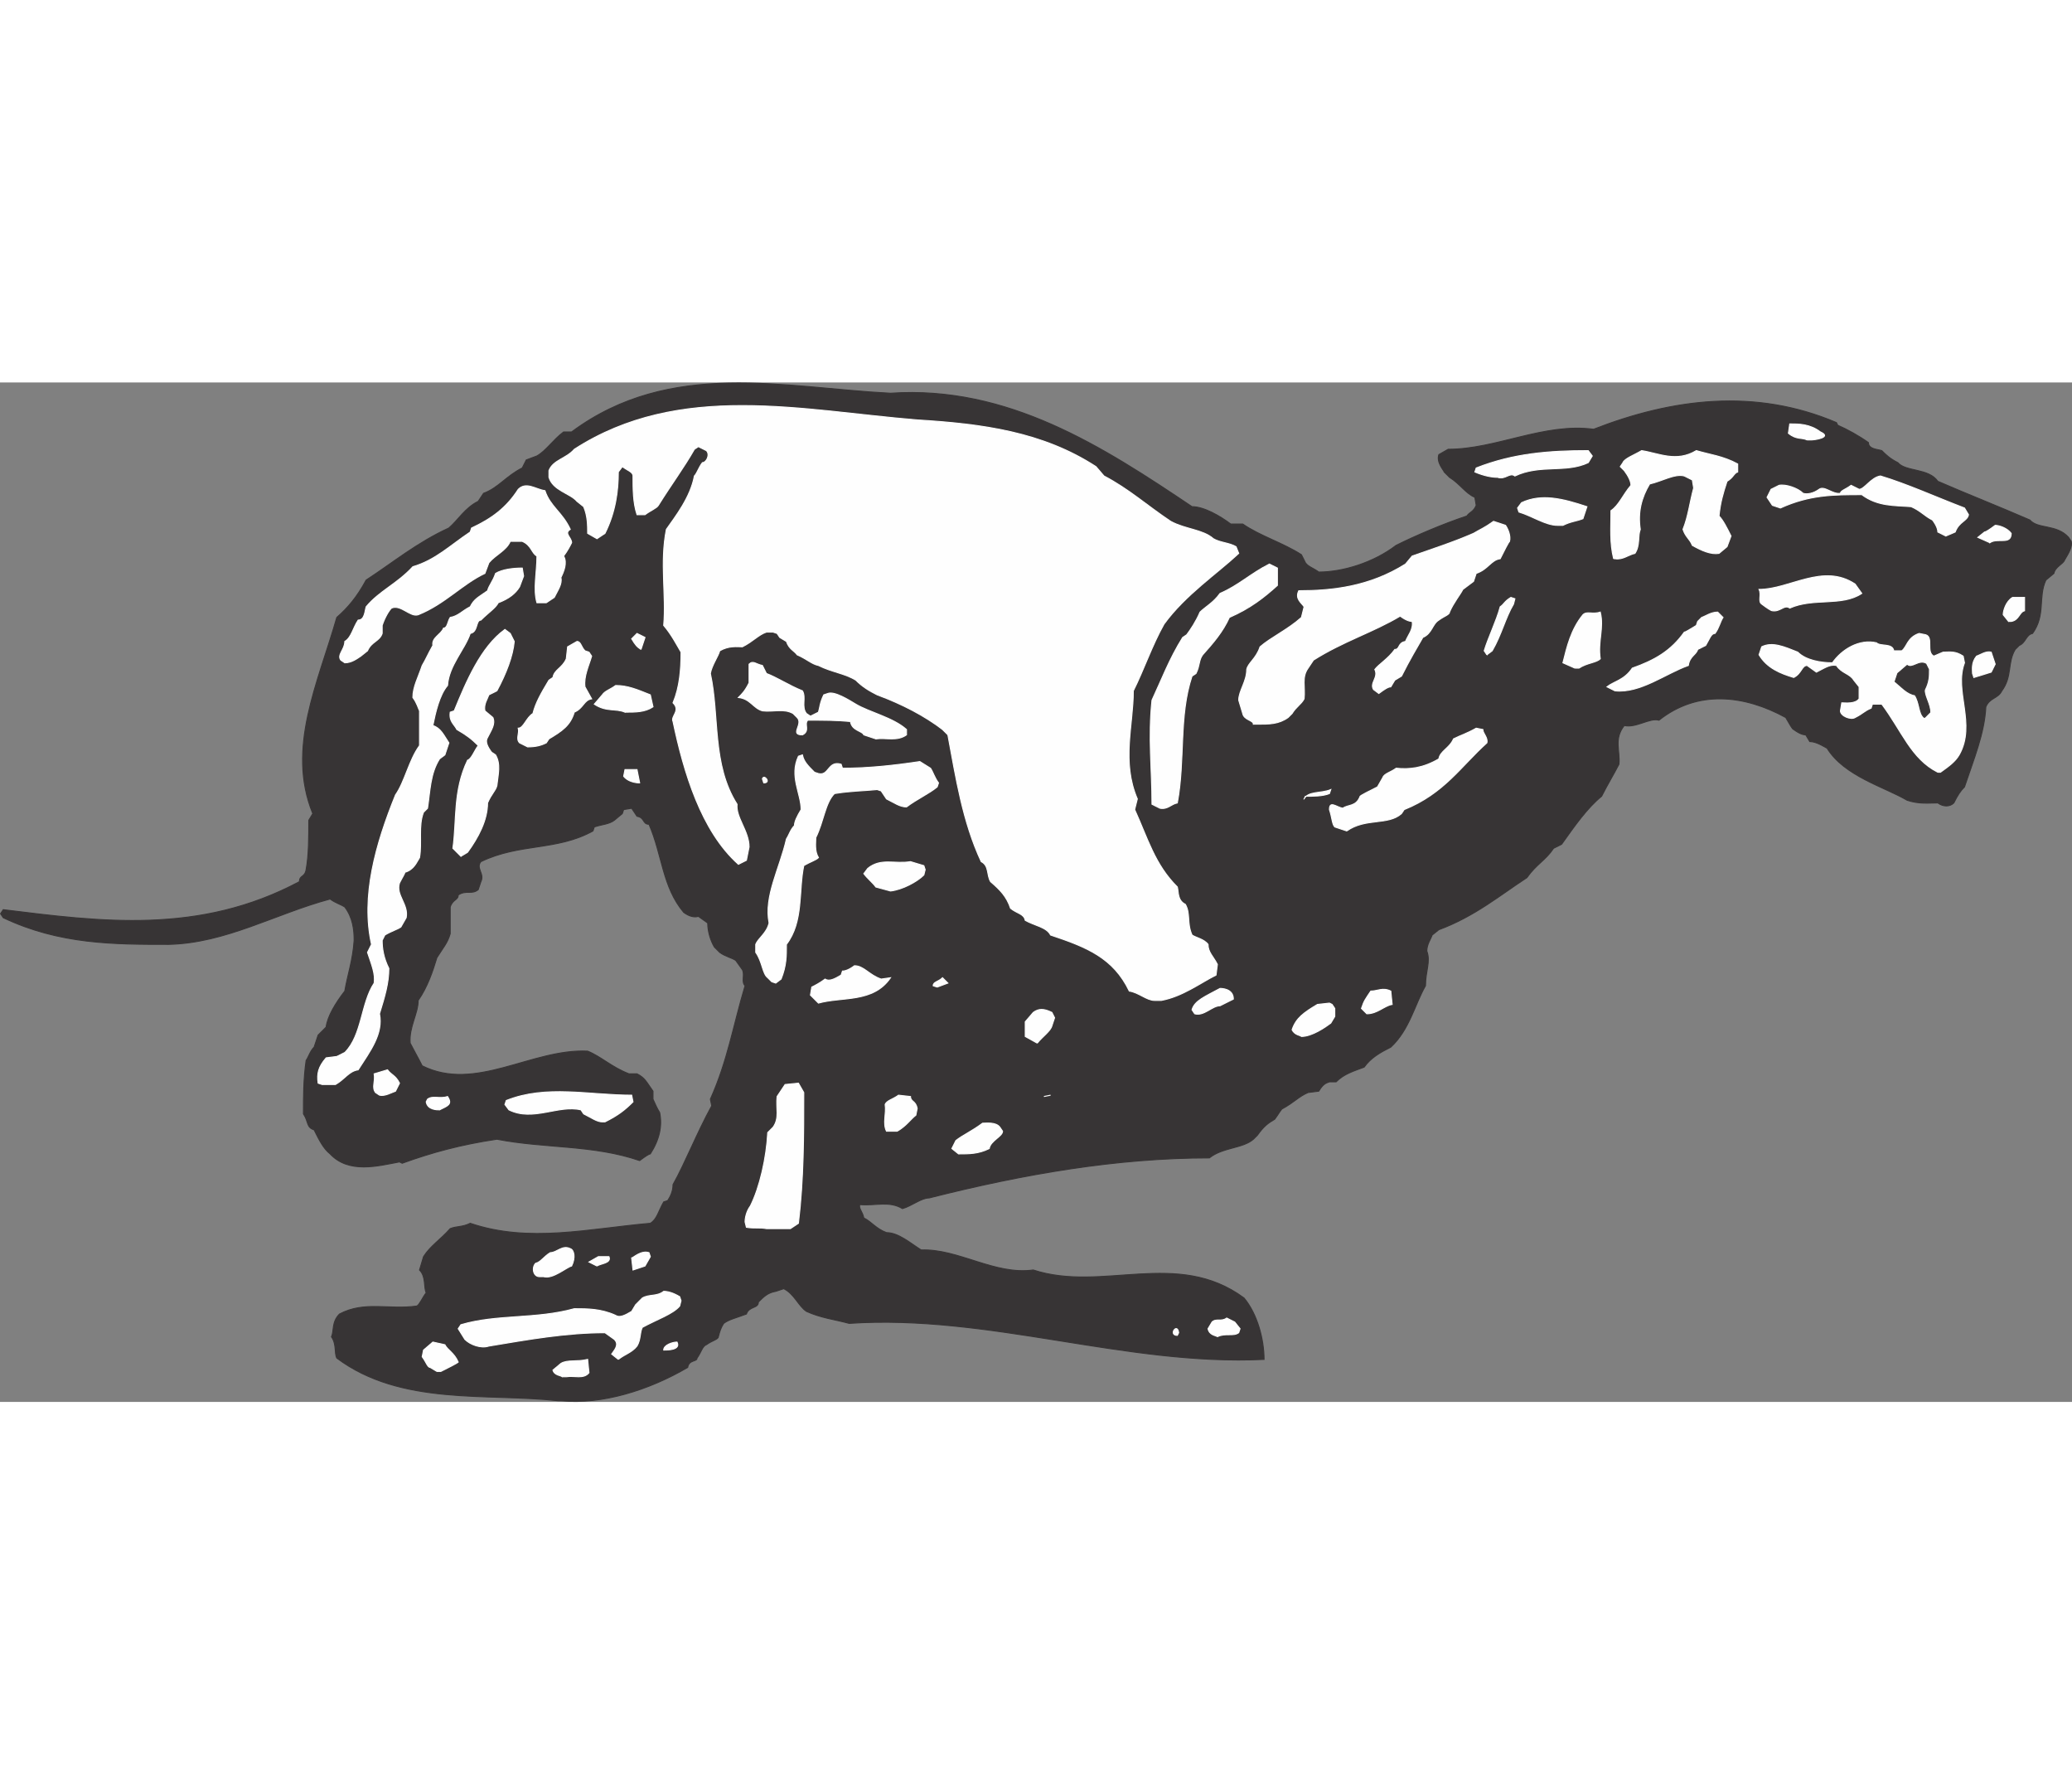 <?xml version="1.0" encoding="UTF-8"?>
<!DOCTYPE svg PUBLIC "-//W3C//DTD SVG 1.1//EN" "http://www.w3.org/Graphics/SVG/1.1/DTD/svg11.dtd">
<!-- Creator: CorelDRAW -->
<svg xmlns="http://www.w3.org/2000/svg" xml:space="preserve" width="7.848in" height="6.757in" version="1.1" style="shape-rendering:geometricPrecision; text-rendering:geometricPrecision; image-rendering:optimizeQuality; fill-rule:evenodd; clip-rule:evenodd"
viewBox="0 0 7847.36 3860.12"
 xmlns:xlink="http://www.w3.org/1999/xlink"
 xmlns:xodm="http://www.corel.com/coreldraw/odm/2003">
 <rect x="0" y="0" width="7847.36" height="3860.12" fill="#808080" stroke="none"/>
 <defs>
  <style type="text/css">
   <![CDATA[
    .str1 {stroke:#FEFEFE;stroke-width:3.73;stroke-miterlimit:2.613}
    .str0 {stroke:#373435;stroke-width:3.73;stroke-miterlimit:2.613}
    .fil1 {fill:#FEFEFE}
    .fil0 {fill:#373435}
   ]]>
  </style>
 </defs>
 <g id="Layer_x0020_1">
  <g id="_2008576221168">
   <path class="fil0 str0" d="M2114.41 3855.8c-267.82,-30.31 -596.26,20.21 -838.81,-161.69 -10.1,-20.21 0,-50.52 -20.21,-80.84 10.11,-20.21 0,-55.59 30.32,-85.9 96.01,-50.54 186.96,-15.17 293.07,-30.33 10.12,-5.06 20.21,-30.32 35.38,-50.53 -10.11,-20.21 0,-60.63 -25.27,-85.9l15.16 -50.53c25.27,-40.42 65.69,-65.69 101.06,-106.11 25.26,-10.12 45.48,-5.06 75.79,-20.21 222.33,75.79 449.72,20.21 682.16,0 25.27,-15.17 30.33,-45.48 50.54,-80.86l15.15 -5.04c10.12,-15.17 20.21,-35.38 20.21,-60.65 45.48,-80.83 90.96,-197.05 146.54,-298.12l-5.06 -25.27c65.69,-146.53 85.9,-277.9 131.38,-429.51 -15.16,-15.15 0,-40.42 -10.1,-60.63l-25.27 -35.36c-15.16,-10.12 -40.42,-15.17 -60.63,-30.33l-20.21 -20.21c-15.17,-25.27 -25.27,-60.65 -25.27,-90.95l-35.38 -25.27c-15.16,5.06 -35.37,0 -55.58,-15.16 -80.86,-96.01 -80.86,-217.29 -131.39,-333.51 -25.25,0 -15.16,-25.27 -45.48,-30.31l-20.21 -30.32 -30.31 5.06 -5.06 15.16 -30.32 25.27c-20.21,15.16 -45.48,15.16 -75.79,25.27l-5.06 15.16c-136.43,75.8 -277.92,45.48 -424.47,116.22 -20.21,25.27 15.17,45.48 0,75.8l-10.1 30.31c-25.27,20.21 -45.48,0 -75.8,20.21 0,20.23 -20.21,15.17 -30.31,45.48 0,25.27 0,60.65 0,101.07 -10.11,35.36 -25.27,50.53 -50.53,90.95 -15.17,50.54 -35.38,111.17 -70.74,161.7 0,50.53 -35.38,101.05 -30.33,161.7 10.12,20.21 30.33,55.58 45.48,85.9 202.12,101.07 414.35,-65.69 626.58,-55.59 50.52,20.23 90.95,60.65 156.64,85.91l30.31 0c30.32,15.16 35.38,30.31 60.65,65.69l0 30.31c5.06,10.12 15.15,35.38 25.27,50.54 10.1,50.53 0,101.06 -35.38,156.64 -5.06,0 -20.21,10.12 -40.42,25.27 -176.85,-60.63 -358.76,-45.48 -540.67,-80.84 -136.43,20.21 -247.6,50.54 -358.76,90.96l-10.12 -5.06c-80.84,15.15 -192.02,45.48 -262.75,-30.33 -25.27,-20.21 -40.44,-50.52 -60.64,-90.95 -30.31,-10.1 -20.21,-30.31 -40.42,-60.63 0,-65.69 0,-131.38 10.11,-202.12 10.1,-15.16 15.16,-35.38 30.31,-50.53l15.17 -45.48 30.31 -30.32c5.06,-40.42 35.38,-90.96 70.74,-136.43 10.12,-60.63 30.33,-116.2 35.38,-192 0,-40.42 -5.06,-85.9 -35.38,-126.33 -15.16,-10.1 -35.37,-15.16 -55.58,-30.31 -207.18,55.58 -394.14,166.74 -611.42,171.8 -207.16,0 -414.34,0 -626.57,-101.05l-10.11 -15.17 10.11 -15.16c368.87,45.48 742.79,96.01 1121.78,-106.11 0,-25.27 20.21,-15.17 25.27,-45.48 10.1,-55.59 10.1,-121.28 10.1,-186.96l15.15 -25.27c-101.05,-247.6 20.23,-495.19 90.96,-742.79 40.44,-35.38 75.8,-75.8 111.18,-141.49 101.05,-65.69 192,-141.49 313.28,-197.06 35.37,-30.32 60.63,-75.8 111.17,-101.07l20.21 -30.32c55.59,-20.21 85.9,-65.69 146.54,-96l15.15 -30.32 40.42 -15.16c35.38,-20.23 60.63,-60.65 101.07,-90.95l30.31 0c373.93,-277.92 808.49,-166.75 1207.67,-146.54 444.66,-30.33 803.42,202.12 1141.97,429.5 45.48,0 106.11,35.38 146.54,65.69l45.48 0c65.69,45.48 151.58,70.74 222.33,116.22l15.15 30.33c10.12,15.15 30.33,20.21 50.54,35.36 90.95,0 207.18,-35.36 293.07,-101.05 70.75,-35.38 176.85,-80.85 267.81,-111.16 10.12,-15.17 25.27,-15.17 35.38,-40.44l-5.06 -30.31c-35.38,-15.17 -55.59,-50.54 -96.01,-75.8l-20.21 -20.21c0,-5.06 -30.33,-35.38 -20.21,-65.69l35.37 -20.21c181.9,0 363.81,-101.07 550.78,-75.8 298.13,-116.22 611.41,-156.64 919.66,-25.27l5.04 10.11c35.38,15.16 80.86,40.42 116.22,65.69 0,25.27 35.38,25.27 50.53,30.31 15.16,15.17 30.33,30.33 60.63,45.48 30.33,35.38 116.22,20.23 151.6,70.75 116.22,50.53 232.43,96.01 348.65,146.54 30.33,35.37 101.07,15.16 146.54,65.69l10.1 15.16c5.06,20.21 -10.1,45.48 -25.25,70.74 -5.06,15.17 -35.38,25.27 -40.44,50.54l-30.31 25.27c-30.32,65.69 0,131.37 -50.53,202.12 -25.27,5.06 -25.27,35.36 -50.54,45.48l-15.15 15.16c-30.33,50.53 -10.12,101.06 -50.54,156.64 -15.16,30.33 -45.48,25.27 -60.63,60.65 -5.06,101.05 -45.48,197.06 -80.86,303.17 -15.15,15.17 -25.27,30.32 -40.42,60.65 -15.15,15.15 -40.42,15.15 -60.63,0 -35.38,0 -70.74,5.06 -116.22,-10.12 -85.9,-50.53 -237.5,-90.95 -303.19,-197.06 -10.1,-5.06 -40.42,-25.27 -65.69,-25.27l-15.16 -25.27c-10.11,0 -25.27,-5.06 -45.48,-20.21 -5.06,0 -15.17,-20.21 -30.32,-45.48 -156.64,-85.9 -333.5,-106.11 -480.04,10.12 -35.36,-10.12 -85.9,30.31 -131.37,20.21 -40.42,50.52 -15.16,96 -20.21,146.53 -15.16,30.32 -45.48,80.86 -65.69,121.27 -55.59,45.48 -101.07,111.17 -151.6,181.91l-30.31 15.16c-30.32,45.48 -65.69,60.65 -101.07,111.16 -101.05,65.69 -197.06,146.55 -333.49,197.08l-25.27 20.21c-5.06,15.16 -20.21,35.37 -20.21,60.63 15.15,40.42 -5.06,75.8 -5.06,131.37 -40.42,70.75 -60.63,166.75 -131.37,232.45 -40.42,20.21 -75.8,40.42 -101.07,75.8 -40.42,15.16 -75.78,25.27 -106.11,55.58l-25.27 0c-15.16,5.06 -25.27,10.11 -40.42,35.38l-40.42 5.06c-35.38,15.16 -50.54,35.37 -96.01,60.63 -5.06,0 -15.15,20.21 -30.32,40.42 -25.27,15.16 -40.42,25.27 -65.69,60.63l-15.16 15.17c-40.42,35.37 -116.22,30.31 -166.75,70.75 -348.66,0 -702.37,60.63 -1061.13,151.57 -30.32,0 -65.69,30.33 -101.05,40.42 -50.53,-30.31 -101.05,-10.1 -161.69,-15.16 -5.05,15.16 10.11,25.27 15.17,50.54 30.31,15.16 45.48,40.42 85.9,55.58 45.48,0 90.94,40.42 131.36,65.69 141.49,-5.04 277.92,96.01 424.45,75.8 262.76,85.9 545.72,-80.84 798.37,106.11 50.54,60.65 75.8,156.64 75.8,232.44 -525.52,25.27 -1040.92,-171.79 -1571.47,-136.43 -55.58,-15.15 -106.11,-20.21 -161.7,-45.48 -30.31,-20.21 -45.48,-65.69 -85.9,-85.9l-30.33 10.1c-30.31,5.06 -45.48,20.23 -65.69,40.44 0,25.27 -35.37,15.16 -45.48,45.48 -40.42,15.15 -65.69,20.21 -85.9,35.36 -10.12,15.16 -15.16,30.33 -20.21,50.54 0,10.1 -25.27,15.15 -45.48,30.32 -15.15,5.04 -20.21,30.31 -35.38,50.52 0,15.17 -30.31,5.06 -35.37,35.38 -146.54,85.9 -323.4,141.49 -480.04,126.32l-10.1 0z"/>
   <path class="fil1 str1" d="M2129.57 3764.85c-5.06,-5.06 -30.32,-5.06 -35.38,-25.27l30.33 -25.27c25.27,-15.16 60.63,-5.05 101.07,-15.16l5.04 50.53c-20.21,25.27 -55.58,10.1 -85.9,15.16l-15.16 0z"/>
   <path class="fil1 str1" d="M1654.59 3744.64l-25.27 -15.16c-10.12,0 -15.16,-20.21 -30.33,-40.42l5.06 -25.27 35.36 -30.32 45.48 10.11c10.11,20.21 35.38,30.31 50.53,65.69 -5.06,5.05 -35.37,20.21 -65.69,35.37l-15.16 0z"/>
   <path class="fil1 str1" d="M2341.8 3699.16l-25.27 -20.21c10.1,-15.16 30.31,-35.37 10.1,-55.59l-35.37 -25.25c-146.54,0 -288.03,25.25 -439.62,50.52 -30.33,10.12 -70.75,-5.04 -90.96,-25.27l-25.27 -40.42 10.11 -15.15c136.43,-40.42 282.96,-20.21 429.51,-60.63 50.54,0 101.05,0 156.64,25.25 15.16,10.11 35.37,0 60.63,-15.16l15.17 -25.27 25.27 -25.27c25.25,-15.16 55.57,-5.05 80.84,-25.27 15.15,0 35.36,5.06 60.63,20.23l5.06 15.16 -5.06 20.21c-25.27,30.33 -85.9,50.54 -141.47,80.84 -10.12,20.23 -5.06,45.48 -20.23,70.74 -20.21,25.27 -45.48,30.33 -70.73,50.54z"/>
   <path class="fil1 str1" d="M2513.6 3663.8c0,-20.21 35.36,-30.32 50.53,-30.32 15.16,30.32 -35.38,30.32 -50.53,30.32z"/>
   <path class="fil1 str1" d="M4610.58 3613.26c-5.06,-5.06 -30.32,-5.06 -35.38,-30.33l15.17 -25.27c15.16,-15.16 35.37,0 55.58,-15.16l30.32 15.16 20.21 25.27 -5.06 15.17c-20.21,15.16 -50.53,0 -80.84,15.16z"/>
   <path class="fil1 str1" d="M4458.98 3608.21c-35.37,0 0,-50.53 5.06,-10.1l-5.06 10.1z"/>
   <path class="fil1 str1" d="M2043.67 3385.88c-25.27,0 -30.33,-35.38 -15.17,-50.54 20.21,-5.06 30.33,-25.27 55.59,-40.42 25.27,0 45.48,-30.32 75.8,-15.15 15.16,5.04 20.21,35.36 5.05,65.69 -20.21,5.04 -70.75,50.52 -106.11,40.42l-15.16 0z"/>
   <path class="fil1 str1" d="M2397.37 3360.61l-5.06 -45.48c5.06,0 35.38,-30.32 65.69,-20.21l5.06 15.16 -20.21 35.38 -45.48 15.15z"/>
   <path class="fil1 str1" d="M2260.94 3345.46l-30.32 -15.17 35.38 -20.21 40.42 0c10.11,25.27 -30.33,25.27 -45.48,35.38z"/>
   <path class="fil1 str1" d="M2902.68 3203.97c-25.27,-5.06 -45.48,0 -75.8,-5.06l-5.06 -20.21c0,-15.16 5.06,-40.42 20.21,-60.63 35.38,-70.75 60.64,-181.89 65.7,-277.91l20.21 -20.21c25.27,-35.38 10.1,-70.74 15.15,-116.22l30.33 -45.48 50.53 -5.06 20.21 35.38c0,161.68 0,328.44 -20.21,495.18l-30.32 20.21c-20.21,0 -50.54,0 -85.9,0l-5.06 0z"/>
   <path class="fil1 str1" d="M3630.3 2921.01l-25.27 -20.21 15.15 -30.31c25.27,-20.23 60.65,-35.38 101.07,-65.7 15.16,0 50.54,-5.05 65.69,15.17l10.12 15.16c0,20.21 -45.48,35.38 -50.54,65.69 -40.42,20.21 -75.8,20.21 -116.22,20.21z"/>
   <path class="fil1 str1" d="M3357.45 2835.11c-15.17,-30.32 0,-65.69 -5.06,-101.05 5.06,-15.17 30.33,-20.23 50.54,-35.38l45.46 5.06c0,20.21 20.21,15.15 25.27,45.48l-5.06 25.27c-20.21,15.16 -35.37,40.42 -70.73,60.63l-40.42 0z"/>
   <path class="fil1 str1" d="M2281.15 2799.74c-20.21,0 -40.42,-15.17 -70.74,-30.32l-10.1 -15.16c-85.9,-20.21 -181.9,45.48 -272.86,0l-15.17 -20.21 5.06 -15.17c151.6,-60.63 313.28,-20.21 474.98,-20.21l5.06 25.27c-30.32,30.32 -55.58,50.53 -106.11,75.8l-10.12 0z"/>
   <path class="fil1 str1" d="M1664.69 2754.27c-10.1,0 -45.48,0 -50.52,-30.32l5.04 -10.12c20.21,-15.16 45.48,0 75.8,-10.1 20.21,30.32 0,35.36 -30.32,50.53z"/>
   <polygon class="fil1 str1" points="3953.69,2703.74 3978.96,2698.68 "/>
   <path class="fil1 str1" d="M1437.3 2698.68l-15.16 -10.1c-15.16,-20.23 0,-40.44 -5.06,-70.75l50.53 -15.17c15.16,20.21 30.32,20.21 45.48,50.53l-15.16 30.33c-15.17,5.06 -40.43,20.21 -60.64,15.15z"/>
   <path class="fil1 str1" d="M1220.03 2658.26l-15.16 -5.06c-5.06,-35.37 0,-60.63 30.31,-96.01l40.42 -5.05 30.32 -15.17c65.69,-65.69 60.63,-186.97 111.17,-262.75 5.06,-35.38 -10.1,-70.75 -25.27,-116.22l15.17 -30.32c-40.44,-181.91 15.16,-378.97 90.95,-565.94 35.37,-50.53 50.52,-131.37 90.96,-186.96 0,-40.42 0,-90.95 0,-131.37 -5.06,-10.1 -10.12,-30.33 -25.27,-50.54 0,-40.42 20.21,-75.78 35.36,-121.26 15.17,-25.27 20.21,-40.43 40.42,-75.8 -5.04,-30.33 30.33,-40.42 40.44,-65.69 15.16,0 15.16,-25.27 25.27,-40.42 30.31,-5.06 45.48,-25.27 75.79,-40.44 15.17,-30.31 30.33,-35.37 65.69,-60.63 5.06,-20.21 20.21,-35.37 30.33,-65.69 25.27,-15.16 65.69,-20.21 101.07,-20.21l5.04 30.32 -15.16 40.42c-15.16,25.27 -40.42,45.48 -80.84,60.63 -10.11,20.21 -35.38,35.38 -65.7,65.69 -20.21,0 -10.1,45.48 -40.42,50.54 -20.21,60.63 -80.84,121.27 -85.9,197.06 -30.32,35.38 -45.48,101.07 -55.59,151.6 30.33,10.1 40.44,35.37 60.65,65.69l-15.17 45.48 -20.21 15.16c-35.37,55.59 -35.37,121.28 -45.48,186.96l-15.15 15.15c-20.21,50.54 -5.06,116.22 -15.16,171.81 -10.12,15.15 -20.21,45.48 -55.59,55.57 0,5.06 -10.1,20.21 -20.21,40.42 -15.16,45.48 35.37,80.86 25.27,131.39l-20.21 35.36c-15.17,10.12 -35.38,15.16 -60.64,30.33l-10.1 20.21c0,30.32 5.06,65.69 25.27,106.11 0,55.59 -15.17,106.12 -35.38,171.81 15.17,75.79 -35.37,141.47 -80.84,212.22 -35.38,5.06 -50.54,35.38 -85.9,55.59l-50.53 0z"/>
   <path class="fil1 str1" d="M3928.43 2501.62l-45.48 -25.27 0 -55.59 30.31 -35.37c20.22,-15.16 40.43,-15.16 70.74,0l10.11 20.21 -10.11 30.33c-5.04,20.21 -35.37,40.42 -55.58,65.69z"/>
   <path class="fil1 str1" d="M4928.93 2476.35c-5.06,-5.06 -25.27,-5.06 -35.38,-25.27 15.17,-45.48 45.48,-65.69 96.01,-96.01l45.48 -5.06 10.11 5.06 10.1 15.17 0 30.31 -15.16 25.27c-20.21,15.16 -70.74,50.54 -111.16,50.54z"/>
   <path class="fil1 str1" d="M4524.69 2390.45l-10.11 -15.17c10.11,-35.37 50.53,-50.52 106.11,-80.84 5.06,0 50.53,0 50.53,40.42 -10.1,5.06 -30.32,15.15 -50.53,25.27 -30.31,0 -60.63,40.42 -96,30.32z"/>
   <path class="fil1 str1" d="M5176.52 2390.45l-20.21 -20.21c10.1,-30.32 15.15,-35.38 35.36,-65.7 25.27,0 45.48,-15.15 75.8,0l5.06 50.54c-30.32,5.06 -55.59,35.38 -96.01,35.38z"/>
   <path class="fil1 str1" d="M3099.74 2350.01l-30.32 -30.31 5.06 -30.32c10.11,-5.06 30.32,-15.16 50.53,-30.33 15.16,10.12 35.38,0 60.63,-15.16l5.06 -15.15c10.12,0 25.27,-5.06 45.48,-20.21 35.38,0 55.59,35.36 101.07,50.52l35.36 -5.04c-65.69,95.99 -181.91,70.74 -272.86,95.99z"/>
   <path class="fil1 str1" d="M4373.09 2339.92c-30.31,0 -60.63,-30.33 -96.01,-35.38 -60.63,-126.32 -161.68,-166.74 -298.11,-212.22 -15.17,-30.33 -60.65,-35.38 -96.01,-55.59 -5.06,-25.27 -30.32,-25.27 -55.59,-45.48 -15.15,-45.48 -40.42,-70.74 -75.78,-101.05 -15.17,-25.27 -5.06,-60.65 -35.38,-75.8 -70.74,-151.58 -96.01,-318.34 -126.32,-480.04l-20.21 -20.21c-65.7,-50.53 -151.59,-96.01 -247.6,-131.37 -30.31,-15.17 -55.58,-30.33 -80.84,-55.59 -40.42,-25.27 -90.96,-30.31 -141.49,-55.58 -25.27,-5.06 -45.48,-25.27 -80.84,-40.43 -10.11,-15.16 -30.32,-20.21 -40.44,-50.52l-25.25 -15.17 -10.12 -15.15 -15.15 -5.06 -25.27 0c-30.32,10.12 -50.53,35.38 -90.95,55.59 -20.21,0 -50.53,-5.06 -85.9,15.16 -5.06,20.21 -30.33,55.59 -35.38,85.9 35.38,161.7 5.06,343.61 101.07,495.21 -5.06,50.52 45.48,101.05 45.48,161.68l-10.11 50.53 -30.31 15.17c-141.49,-126.33 -207.18,-348.66 -247.61,-540.68 -10.1,-20.21 30.33,-40.42 0,-70.75 25.27,-60.63 30.33,-126.32 30.33,-192 -15.16,-25.27 -35.37,-65.69 -65.69,-101.07 10.11,-116.22 -15.16,-237.48 10.11,-363.81 35.37,-50.52 90.94,-121.26 106.11,-202.12 10.1,-10.1 15.16,-30.31 30.33,-50.54 15.15,0 30.31,-30.31 15.15,-45.48l-30.32 -15.16 -15.16 10.12c-40.42,70.74 -85.9,131.37 -136.43,212.22 -5.06,10.12 -30.33,20.21 -50.54,35.38l-30.32 0c-15.16,-45.48 -15.16,-96.01 -15.16,-146.54 0,-15.16 -20.21,-20.21 -40.42,-35.37l-15.16 20.21c0,70.74 -10.11,151.58 -50.53,232.44l-30.33 20.21 -35.36 -20.21c0,-30.32 0,-65.69 -15.17,-101.07l-25.27 -20.21c-25.26,-30.32 -90.96,-40.42 -106.11,-90.95l0 -25.27c15.15,-40.42 65.69,-45.48 96.01,-80.84 399.18,-257.71 864.07,-146.54 1298.61,-111.17 247.6,15.16 474.98,45.48 677.1,176.85l30.32 35.37c96,50.53 161.7,111.16 252.66,171.81 55.57,30.31 121.26,30.31 161.68,65.69 25.27,15.16 60.64,15.16 85.91,30.31l10.1 25.27c-80.84,75.8 -202.12,156.64 -282.96,267.82 -45.48,80.84 -75.8,171.79 -116.22,252.64 0,131.39 -45.48,267.82 15.16,409.29l-10.1 40.44c50.52,111.16 75.79,207.18 161.68,293.07 5.06,20.21 0,50.54 30.32,65.69 20.21,35.37 5.06,70.75 25.27,116.22 15.15,10.1 45.48,15.16 60.63,35.37 0,30.32 20.21,45.48 35.38,75.8l-5.06 40.42c-60.63,30.33 -126.32,80.86 -207.18,96.01l-25.27 0z"/>
   <path class="fil1 str1" d="M3549.44 2289.39l-15.16 -5.06c0,-15.15 20.21,-15.15 35.38,-30.31l20.21 20.21 -40.44 15.16z"/>
   <path class="fil1 str1" d="M2938.04 2274.23l-15.16 -5.06 -15.15 -15.16c-20.23,-15.17 -20.23,-60.65 -45.48,-96.01l0 -30.32c10.1,-25.27 40.42,-40.42 50.52,-80.84 -20.21,-101.07 40.44,-207.18 65.69,-318.34 10.12,-15.17 15.17,-35.38 30.33,-50.53 0,-15.16 10.11,-35.37 25.27,-60.63 0,-60.65 -45.48,-126.33 -10.1,-202.12l15.16 -5.06c5.06,25.27 20.21,40.42 45.48,65.69l15.16 5.06c40.42,10.1 35.38,-50.53 85.9,-35.38l5.06 15.17c96.01,0 192.02,-10.11 293.06,-25.27l40.44 25.27c10.1,15.16 15.15,35.37 30.31,55.58l-5.06 15.16c-30.31,25.27 -75.79,45.48 -116.21,75.8 -25.25,0 -45.46,-15.15 -75.78,-30.32l-20.21 -30.31 -15.17 -5.06c-50.52,5.06 -101.05,5.06 -161.68,15.16 -35.38,35.38 -40.44,106.12 -70.74,166.75 0,20.21 -5.06,50.54 10.1,75.8 -10.1,10.1 -30.32,15.15 -55.58,30.31 -20.21,96.01 0,212.23 -65.7,298.13 0,45.48 0,80.86 -20.21,131.37l-20.21 15.17z"/>
   <path class="fil1 str1" d="M3372.6 1925.57l-55.57 -15.16c-10.12,-15.17 -30.33,-30.32 -45.48,-50.53l15.16 -20.21c50.54,-40.42 101.07,-15.16 161.68,-25.27l50.53 15.16 5.05 15.17 -5.05 20.21c-25.27,25.27 -80.84,55.58 -126.32,60.63z"/>
   <path class="fil1 str1" d="M1745.54 1794.2l-30.32 -30.33c15.16,-106.11 0,-217.27 55.59,-333.49 15.15,-5.06 25.27,-35.38 40.42,-55.59 -25.27,-25.27 -45.48,-40.42 -80.86,-60.63 -10.1,-20.21 -30.31,-30.32 -25.26,-65.69l15.16 -5.06c45.48,-111.17 101.05,-242.54 192.01,-308.23l20.22 15.16 15.16 30.32c-5.06,55.58 -30.32,121.26 -65.69,186.95l-30.32 15.17c-5.06,15.16 -20.21,35.37 -15.16,60.63l30.31 25.27c10.12,25.27 -5.04,45.48 -20.21,75.8 -10.1,15.15 0,35.36 15.17,55.57l15.16 10.12c20.21,35.37 10.11,70.74 5.06,116.22 -5.06,20.21 -20.21,30.31 -35.38,65.69 0,65.69 -35.36,131.37 -75.78,186.96l-25.27 15.16z"/>
   <path class="fil1 str1" d="M5100.72 1698.18l-45.48 -15.16c-10.1,-10.11 -10.1,-35.38 -20.21,-65.69 0,-35.38 25.27,-10.12 50.53,-5.06 20.21,-15.16 50.54,-5.06 65.69,-45.48 5.06,-5.06 35.37,-20.21 65.69,-35.38l20.21 -35.37c5.06,-15.16 30.32,-20.21 50.53,-35.37 50.54,5.05 101.07,0 161.7,-35.38 5.06,-30.33 40.42,-40.42 55.58,-75.8 30.32,-15.16 50.53,-20.21 85.91,-40.42l25.27 5.06c0,15.16 20.21,30.33 15.16,50.54 -96.01,85.9 -161.7,192 -313.28,252.65l-10.12 15.16c-50.53,45.48 -136.43,15.15 -207.18,65.69z"/>
   <path class="fil1 str1" d="M4393.3 1612.29l-30.31 -15.16c0,-131.39 -15.17,-252.65 0,-394.14 35.37,-75.8 65.69,-156.64 116.22,-237.5l15.16 -10.1c15.15,-20.21 35.36,-50.54 50.53,-85.9 20.21,-20.23 50.52,-35.38 75.79,-70.75 70.74,-30.32 116.22,-75.8 186.96,-111.16l30.32 15.16c0,15.15 0,45.48 0,65.69 -50.53,45.48 -101.07,85.9 -181.91,121.28 -25.27,55.57 -60.64,95.99 -101.06,141.47 -15.16,20.22 -10.1,40.43 -25.27,70.74l-15.15 10.11c-50.54,151.59 -25.27,318.34 -55.59,480.04 -25.25,5.06 -35.37,25.27 -65.69,20.21z"/>
   <path class="fil1 str1" d="M4939.02 1576.91c15.17,-30.31 65.69,-20.21 101.07,-35.37l-5.06 15.16c-25.27,10.11 -60.63,10.11 -90.96,10.11l-5.06 10.1z"/>
   <path class="fil1 str1" d="M2422.64 1516.27c-15.16,0 -45.48,-5.06 -60.63,-25.27l5.05 -25.27 45.48 0 10.11 50.53z"/>
   <path class="fil1 str1" d="M2892.57 1516.27l-5.06 -15.16c5.06,-20.21 35.38,15.16 5.06,15.16z"/>
   <path class="fil1 str1" d="M7339.21 1475.85c-101.06,-50.53 -136.43,-156.64 -212.23,-257.71l-35.37 0 -5.06 15.17c-25.27,10.1 -30.32,20.21 -60.63,35.37 -15.17,10.12 -55.59,-5.06 -55.59,-25.27l5.06 -30.33c15.16,0 50.53,5.06 65.69,-15.15l0 -45.48 -20.21 -25.27c-15.17,-25.27 -45.48,-25.27 -65.69,-55.58 -25.27,-5.06 -45.48,10.1 -75.8,25.27l-35.37 -25.27c-20.22,0 -20.22,30.31 -50.53,45.48 -50.53,-15.17 -101.07,-35.38 -131.39,-85.91l10.11 -30.31c40.42,-20.21 85.9,0 136.43,20.21 30.32,30.32 85.9,40.42 131.37,40.42 35.38,-50.53 101.07,-90.95 166.75,-75.8 15.16,15.17 60.63,0 65.69,30.33l30.33 0c20.21,-15.16 20.21,-50.54 65.69,-65.69l25.27 5.06c30.31,10.1 0,65.69 30.31,80.84l35.38 -15.16c25.27,0 45.48,-5.06 75.79,15.16l5.06 25.27c-40.42,106.11 45.48,232.44 -20.21,348.66 -15.15,25.27 -35.36,40.42 -70.74,65.69l-10.1 0z"/>
   <path class="fil1 str1" d="M1998.19 1379.84l-30.33 -15.15c-15.16,-15.17 0,-35.38 -5.06,-55.59 20.21,0 30.32,-40.42 55.59,-55.58 10.1,-40.44 30.31,-75.8 60.63,-126.33l15.15 -10.1c5.06,-30.33 35.38,-35.38 50.54,-70.75l5.06 -45.48 35.37 -20.21c15.17,0 15.17,20.21 30.32,35.37l15.16 5.06 10.11 15.16c-10.11,35.38 -30.32,75.8 -25.27,116.22l25.27 45.48c-30.32,5.06 -30.32,35.38 -65.69,50.53 -15.16,50.53 -45.48,70.74 -96.01,101.05l-10.1 15.17c-20.23,10.1 -40.44,15.15 -70.74,15.15z"/>
   <path class="fil1 str1" d="M3317.03 1349.52l-45.48 -15.16c-5.06,-15.16 -45.48,-15.16 -50.53,-50.53 -50.54,-5.04 -101.07,-5.04 -161.7,-5.04 -15.16,15.15 10.1,40.42 -20.21,55.57 -50.53,0 5.06,-40.42 -20.21,-65.69l-15.17 -15.16c-35.36,-20.21 -75.78,-5.06 -116.22,-10.11 -35.37,-10.1 -45.48,-45.48 -90.94,-50.54 15.16,-15.15 25.26,-25.27 40.42,-55.57 0,-20.21 0,-40.42 0,-70.75 15.16,-15.16 25.27,0 50.52,5.06l15.17 30.31c40.42,15.17 85.9,45.48 136.43,65.69 15.16,25.27 -5.06,60.65 15.16,85.91l15.16 10.1 30.32 -15.16c5.06,-15.16 5.06,-35.38 20.21,-65.69l15.17 -5.06c25.27,-10.12 80.84,25.27 106.11,40.42 50.53,30.32 141.49,50.53 192,96.01l0 20.21c-35.37,25.27 -75.78,10.12 -116.2,15.16z"/>
   <path class="fil1 str1" d="M4747.02 1293.94c0,-15.15 -35.38,-15.15 -40.42,-40.42l-15.17 -50.53c0,-35.38 30.33,-70.75 30.33,-116.22 5.06,-25.27 35.36,-40.42 50.53,-85.9 40.42,-35.38 106.11,-65.69 156.64,-111.16l10.1 -40.44c-10.1,-15.16 -35.37,-30.31 -20.21,-60.63 126.33,0 267.81,-15.16 404.24,-101.05l25.27 -30.33c70.74,-25.27 151.6,-50.53 232.44,-85.9 25.27,-15.17 40.42,-20.21 75.8,-45.48l45.48 15.16c10.1,15.16 20.21,40.42 15.16,60.63 -5.06,5.06 -20.21,35.38 -35.37,65.69 -35.38,5.06 -45.48,40.44 -90.95,55.59l-10.12 30.32 -40.42 30.31c-10.11,20.21 -35.38,50.53 -50.53,85.91 0,10.1 -20.21,15.15 -40.42,30.31 -25.27,15.17 -25.27,50.54 -60.63,65.69 -20.23,35.38 -50.53,85.91 -80.86,146.54l-25.27 15.16 -15.16 25.27c-10.11,0 -25.27,10.12 -45.48,25.27l-20.21 -15.16c-15.17,-25.27 20.21,-45.48 5.06,-75.8 15.16,-20.21 50.52,-40.42 75.79,-75.8 20.21,0 10.11,-25.27 40.42,-30.31 10.11,-25.27 30.32,-45.48 25.27,-75.8 -10.1,0 -25.27,-5.06 -45.48,-20.21 -101.05,60.63 -217.28,96.01 -328.44,166.75l-20.21 30.31c-25.27,35.38 -10.12,70.74 -15.17,116.22 -10.1,20.21 -30.31,30.32 -45.48,55.59l-15.16 15.16c-35.36,25.27 -70.74,25.27 -116.22,25.27l-15.16 0z"/>
   <path class="fil0 str0" d="M7288.68 1268.68c-20.21,-15.16 -15.16,-55.59 -35.37,-85.9 -30.32,-5.06 -50.53,-30.33 -75.8,-50.54l10.1 -30.32 35.38 -30.31c20.21,15.16 45.48,-20.21 70.74,-5.06l10.1 20.21c0,25.27 0,45.48 -15.16,75.8 -5.06,20.21 20.21,55.58 20.21,85.9l-20.21 20.21z"/>
   <path class="fil1 str1" d="M2367.05 1248.47c-35.37,-15.16 -70.73,0 -116.21,-30.32l30.31 -35.37c10.12,-15.17 30.33,-20.21 50.54,-35.38 45.48,0 80.84,15.17 131.37,35.38l10.12 45.48c-30.33,20.21 -65.69,20.21 -106.12,20.21z"/>
   <path class="fil1 str1" d="M6116.38 1167.61l-30.32 -15.16c25.27,-20.21 65.69,-25.27 96.01,-70.74 85.9,-30.31 146.53,-65.69 197.06,-136.43 5.06,0 20.21,-10.1 45.48,-25.27l5.06 -15.16 15.16 -15.15c15.16,-5.06 35.38,-20.21 60.63,-20.21l20.23 20.21c-10.11,15.15 -15.17,40.42 -30.32,60.63 -15.16,0 -20.21,20.21 -35.38,45.48l-30.31 15.16c-5.06,20.21 -30.32,25.27 -35.38,60.64 -85.9,30.31 -181.91,106.11 -277.91,96z"/>
   <path class="fil1 str1" d="M7475.64 1117.09l-5.06 -15.17c0,-15.16 -5.06,-40.42 15.16,-65.69 15.17,-5.06 35.38,-20.21 55.59,-15.16l15.16 45.48 -15.16 30.33 -65.69 20.21z"/>
   <path class="fil1 str1" d="M5964.79 1081.71l-45.48 -20.21c15.17,-60.63 30.32,-126.32 75.8,-181.91 15.16,-15.16 35.37,0 65.69,-10.1 15.15,60.63 -10.12,111.16 0,176.85 -15.16,15.16 -50.54,15.16 -80.86,35.37l-15.16 0z"/>
   <path class="fil1 str1" d="M1305.92 1061.5l-15.16 -10.1c-15.17,-20.22 15.16,-40.43 15.16,-70.74 25.27,-15.17 30.33,-50.53 50.54,-80.86 25.27,0 25.27,-35.37 30.32,-50.53 50.52,-60.63 116.21,-85.9 176.85,-151.59 85.9,-25.27 141.48,-80.84 217.27,-131.37l5.06 -15.16c75.8,-35.38 131.38,-75.8 176.85,-146.54 30.32,-30.32 65.69,0 101.07,5.06 20.21,60.63 65.69,80.84 96.01,146.53 -25.27,15.17 5.05,30.32 5.05,50.53 -5.05,10.11 -15.16,30.32 -30.31,50.53 15.16,25.27 0,60.63 -10.11,80.84 5.06,25.27 -10.1,45.48 -25.27,75.8l-30.31 20.21 -35.38 0c-15.15,-50.53 0,-116.22 0,-176.85 -20.21,-10.11 -20.21,-40.42 -55.57,-55.59l-45.48 0c-15.17,35.38 -55.59,50.53 -80.85,80.86l-15.16 40.42c-85.9,40.42 -151.6,116.22 -252.65,156.64 -30.33,10.12 -65.69,-40.42 -101.07,-25.27 -10.1,10.11 -25.27,35.38 -35.37,65.69l0 30.33c-10.11,30.32 -40.42,30.32 -55.59,65.69l-25.27 20.21c-15.16,10.11 -35.37,25.27 -60.63,25.27z"/>
   <path class="fil1 str1" d="M5631.29 1031.18l-10.12 -15.16c15.17,-50.54 45.48,-111.17 60.65,-166.75 15.16,-10.1 15.16,-20.21 40.42,-35.37l15.16 5.06 -5.06 20.21c-30.31,50.54 -45.48,116.22 -80.84,176.85l-20.21 15.16z"/>
   <path class="fil1 str1" d="M2427.7 1010.97c-15.17,-10.1 -20.21,-15.16 -35.38,-40.42l20.21 -20.21 30.32 15.15 -15.16 45.48z"/>
   <path class="fil1 str1" d="M7607.02 904.86l-20.21 -25.27c0,-15.16 10.1,-50.53 35.37,-65.69l45.48 0 0 50.53c-20.21,5.06 -20.21,35.37 -50.53,40.42l-10.1 0z"/>
   <path class="fil1 str1" d="M6712.63 864.44c-5.06,0 -20.21,-10.11 -40.42,-25.27 -15.16,-10.11 0,-35.38 -10.11,-55.59 116.22,0 242.55,-101.05 363.83,-20.21l25.26 35.38c-75.79,50.52 -181.91,15.16 -272.87,55.58 -20.21,-15.16 -35.36,15.17 -65.69,10.11z"/>
   <path class="fil1 str1" d="M6111.33 667.36c-15.17,-60.63 -10.11,-116.21 -10.11,-181.91 30.32,-20.21 45.48,-60.63 75.8,-96 0,-15.17 -10.11,-35.38 -25.27,-55.59l-15.16 -15.16 10.1 -15.17c5.06,-15.15 45.48,-30.31 70.74,-45.48 65.69,10.12 131.38,45.48 207.18,0 50.54,15.17 101.07,20.23 156.64,50.54l0 30.32c-15.16,5.06 -15.16,20.21 -40.42,35.37 -15.16,45.48 -25.27,80.86 -30.33,131.39 15.17,15.16 30.33,45.48 45.48,75.79l-15.16 40.42 -30.33 25.27c-30.31,5.06 -65.69,-10.1 -101.05,-30.31 -10.11,-25.27 -25.27,-30.32 -35.38,-60.64 20.21,-50.52 25.27,-101.05 40.42,-156.64l-5.05 -30.31 -30.32 -15.17c-35.37,-10.1 -85.9,20.21 -131.37,30.32 -30.33,50.54 -45.48,106.11 -35.38,171.8 -10.1,25.27 0,60.64 -20.21,90.95 -25.27,5.06 -45.48,25.27 -75.79,20.21l-5.06 0z"/>
   <path class="fil1 str1" d="M7536.27 606.73l-45.48 -20.21 25.27 -20.21c5.06,0 20.21,-10.11 40.42,-25.27 15.16,0 45.48,10.11 60.63,30.32 0,45.48 -50.52,15.16 -80.84,35.37z"/>
   <path class="fil1 str1" d="M7369.52 581.47l-30.31 -15.16c0,-10.11 -5.06,-25.27 -20.21,-45.48 -30.32,-15.16 -45.48,-35.38 -80.85,-50.54 -60.63,-5.06 -126.32,0 -186.96,-45.48 -106.11,0 -197.06,0 -308.23,50.54l-30.33 -10.12 -20.21 -30.31 15.16 -30.33 30.32 -15.16c25.27,-5.06 70.75,10.1 90.96,30.31 15.17,5.06 40.42,0 60.63,-15.16 20.23,-15.16 50.53,20.21 80.86,15.16 0,-10.1 20.21,-15.16 40.42,-30.31l30.32 15.16c20.21,0 45.48,-45.48 80.84,-50.53 101.07,30.32 212.23,80.86 318.34,121.28l15.17 25.27c-5.06,25.27 -35.38,25.27 -50.53,65.69l-35.38 15.16z"/>
   <path class="fil1 str1" d="M5899.1 541.05c-45.48,0 -96.01,-35.37 -146.54,-50.54l-5.05 -15.15 15.16 -20.21c75.8,-35.38 156.64,-15.17 247.6,15.15l-15.16 45.48c-25.27,10.11 -45.48,10.11 -75.8,25.27l-20.21 0z"/>
   <path class="fil1 str1" d="M5671.71 359.14c-20.21,0 -50.54,-5.06 -85.9,-20.21l5.06 -15.16c141.47,-55.59 277.9,-65.7 424.45,-65.7l15.16 20.23 -15.16 25.25c-85.9,40.44 -181.9,5.06 -277.92,50.54 -20.21,-15.16 -35.37,15.17 -65.69,5.06z"/>
   <path class="fil1 str1" d="M6844.02 217.65c-20.22,-10.1 -40.43,0 -70.74,-25.27l5.04 -35.37c35.38,0 75.8,0 116.22,30.33 45.48,20.21 -20.21,30.31 -35.37,30.31l-15.16 0z"/>
  </g>
 </g>
</svg>
